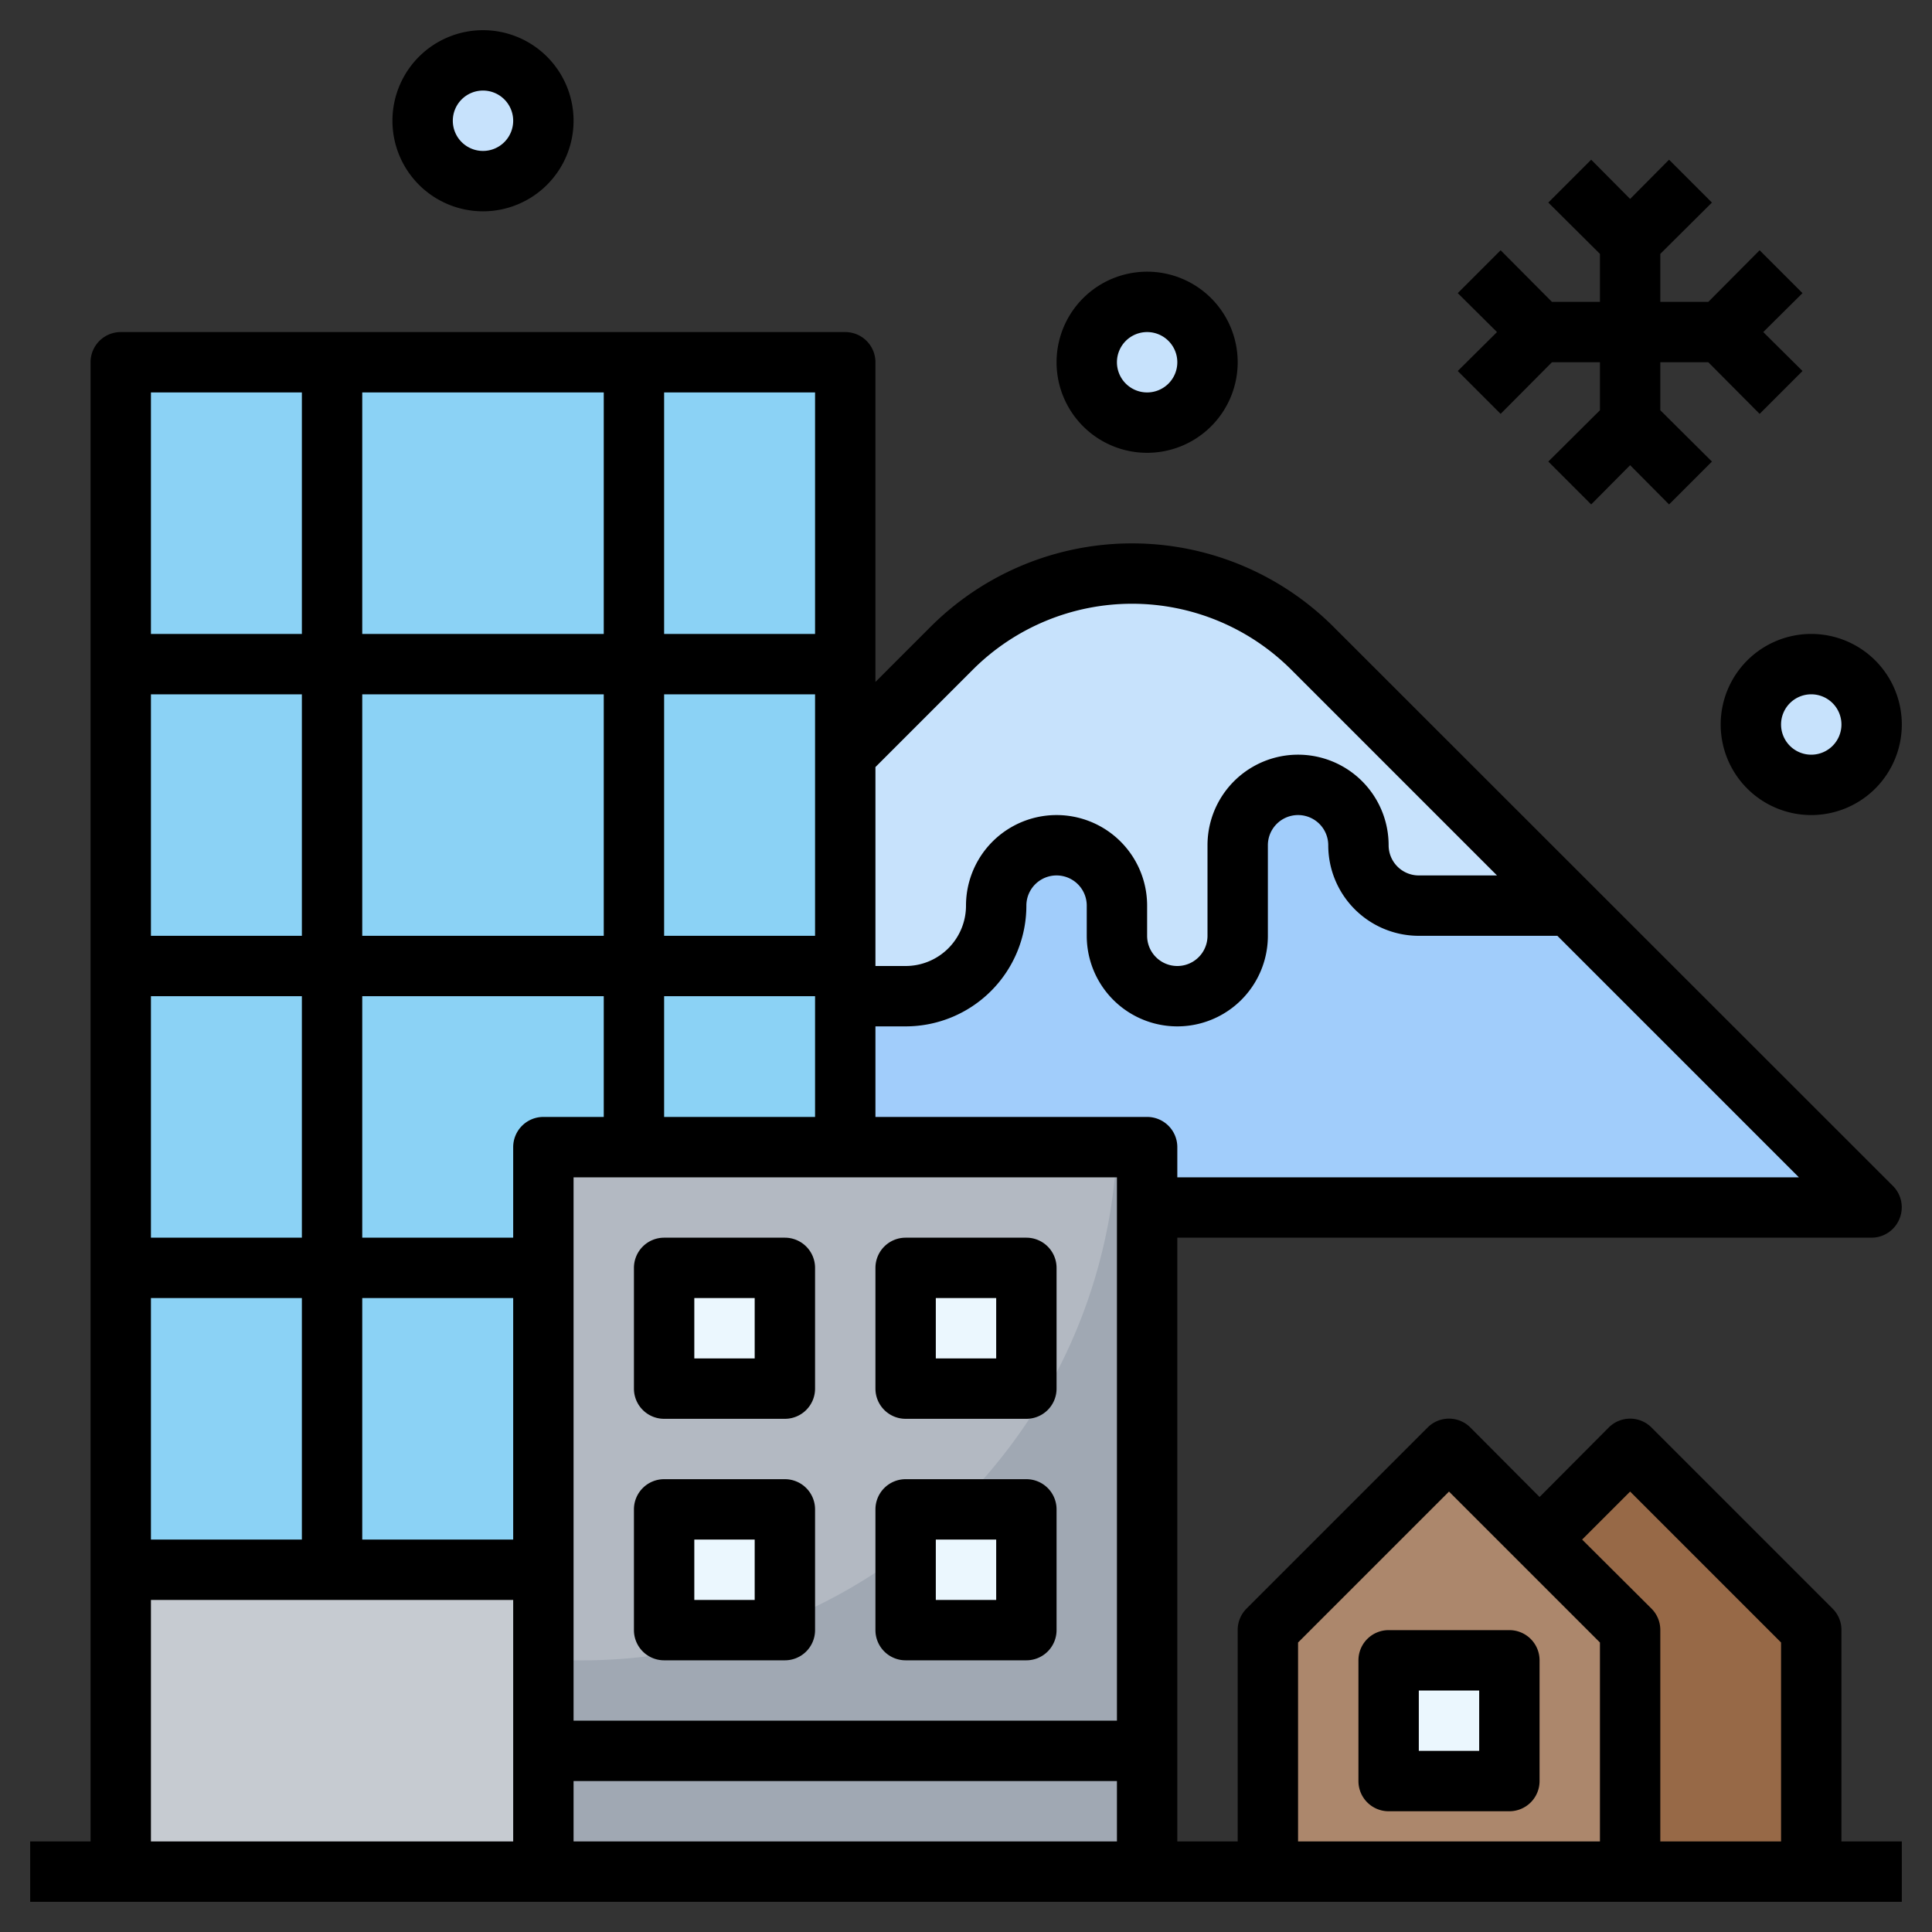 <svg xmlns="http://www.w3.org/2000/svg" viewBox="0 0 64 64"><rect x="0" y="0" width="64" height="64" fill="#333333" stroke="none"/><defs><style>.cls-1{fill:#a1cdfb;}.cls-2{fill:#c6cbd1;}.cls-3{fill:#8bd2f5;}.cls-4{fill:#a0a8b3;}.cls-5{fill:#b3b9c2;}.cls-6{fill:#c7e2fc;}.cls-7{fill:#976947;}.cls-8{fill:#ebf7fe;}.cls-9{fill:#ac876c;}</style></defs><title></title><g data-name="Layer 6" id="Layer_6"><path class="cls-1" d="M28,25l3.53-3.53a8.45,8.45,0,0,1,6-2.47h0a8.45,8.45,0,0,1,6,2.47L62,40H28Z"></path><rect class="cls-2" height="50" width="24" x="4" y="12"></rect><rect class="cls-3" height="40" width="24" x="4" y="12"></rect><rect class="cls-4" height="24" width="20" x="18" y="38"></rect><path class="cls-5" d="M18,38V55c.33,0,.66,0,1,0A17.75,17.75,0,0,0,37,38Z"></path><path class="cls-6" d="M30,33a3,3,0,0,0,3-3,2,2,0,0,1,4,0v1a2,2,0,0,0,4,0V28a2,2,0,0,1,4,0,2,2,0,0,0,2,2h5l-8.53-8.53a8.45,8.45,0,0,0-11.94,0L28,25v8Z"></path><polygon class="cls-7" points="48 62 48 54 54 48 60 54 60 62 48 62"></polygon><rect class="cls-8" height="4" width="4" x="22" y="42"></rect><rect class="cls-8" height="4" width="4" x="30" y="42"></rect><rect class="cls-8" height="4" width="4" x="22" y="50"></rect><rect class="cls-8" height="4" width="4" x="30" y="50"></rect><circle class="cls-6" cx="60" cy="24" r="2"></circle><circle class="cls-6" cx="38" cy="12" r="2"></circle><circle class="cls-6" cx="16" cy="4" r="2"></circle><polygon class="cls-9" points="42 62 42 54 48 48 54 54 54 62 42 62"></polygon><rect class="cls-8" height="4" width="4" x="46" y="55"></rect><path d="M22,47h4a1,1,0,0,0,1-1V42a1,1,0,0,0-1-1H22a1,1,0,0,0-1,1v4A1,1,0,0,0,22,47Zm1-4h2v2H23Z"></path><path d="M30,47h4a1,1,0,0,0,1-1V42a1,1,0,0,0-1-1H30a1,1,0,0,0-1,1v4A1,1,0,0,0,30,47Zm1-4h2v2H31Z"></path><path d="M22,55h4a1,1,0,0,0,1-1V50a1,1,0,0,0-1-1H22a1,1,0,0,0-1,1v4A1,1,0,0,0,22,55Zm1-4h2v2H23Z"></path><path d="M30,55h4a1,1,0,0,0,1-1V50a1,1,0,0,0-1-1H30a1,1,0,0,0-1,1v4A1,1,0,0,0,30,55Zm1-4h2v2H31Z"></path><polygon points="49.71 13.71 51.41 12 53 12 53 13.59 51.29 15.29 52.71 16.71 54 15.41 55.29 16.71 56.71 15.29 55 13.59 55 12 56.59 12 58.29 13.71 59.71 12.29 58.41 11 59.71 9.71 58.29 8.29 56.59 10 55 10 55 8.41 56.71 6.71 55.29 5.29 54 6.59 52.71 5.29 51.29 6.71 53 8.41 53 10 51.41 10 49.71 8.29 48.29 9.71 49.59 11 48.29 12.29 49.71 13.71"></polygon><path d="M57,24a3,3,0,1,0,3-3A3,3,0,0,0,57,24Zm3-1a1,1,0,1,1-1,1A1,1,0,0,1,60,23Z"></path><path d="M38,15a3,3,0,1,0-3-3A3,3,0,0,0,38,15Zm0-4a1,1,0,1,1-1,1A1,1,0,0,1,38,11Z"></path><path d="M16,7a3,3,0,1,0-3-3A3,3,0,0,0,16,7Zm0-4a1,1,0,1,1-1,1A1,1,0,0,1,16,3Z"></path><path d="M61,54a1,1,0,0,0-.29-.71l-6-6a1,1,0,0,0-1.42,0L51,49.59l-2.29-2.3a1,1,0,0,0-1.42,0l-6,6A1,1,0,0,0,41,54v7H39V41H62a1,1,0,0,0,.92-.62,1,1,0,0,0-.21-1.09L44.18,20.77a9.44,9.44,0,0,0-13.36,0L29,22.59V12a1,1,0,0,0-1-1H4a1,1,0,0,0-1,1V61H1v2H63V61H61Zm-7-4.59,5,5V61H55V54a1,1,0,0,0-.29-.71L52.41,51Zm-11,5,5-5,5,5V61H43ZM20,23v8H12V23Zm-8-2V13h8v8ZM37,57H19V39H37ZM18,37a1,1,0,0,0-1,1v3H12V33h8v4Zm4,0V33h5v4Zm0-6V23h5v8ZM10,31H5V23h5Zm0,2v8H5V33Zm0,10v8H5V43Zm2,0h5v8H12Zm7,16H37v2H19ZM39,39V38a1,1,0,0,0-1-1H29V34h1a4,4,0,0,0,4-4,1,1,0,0,1,2,0v1a3,3,0,0,0,6,0V28a1,1,0,0,1,2,0,3,3,0,0,0,3,3h4.59l8,8ZM32.23,22.18a7.46,7.46,0,0,1,10.54,0L49.59,29H47a1,1,0,0,1-1-1,3,3,0,0,0-6,0v3a1,1,0,0,1-2,0V30a3,3,0,0,0-6,0,2,2,0,0,1-2,2H29V25.41ZM27,21H22V13h5ZM10,13v8H5V13ZM5,53H17v8H5Z"></path><path d="M50,54H46a1,1,0,0,0-1,1v4a1,1,0,0,0,1,1h4a1,1,0,0,0,1-1V55A1,1,0,0,0,50,54Zm-1,4H47V56h2Z"></path></g></svg>